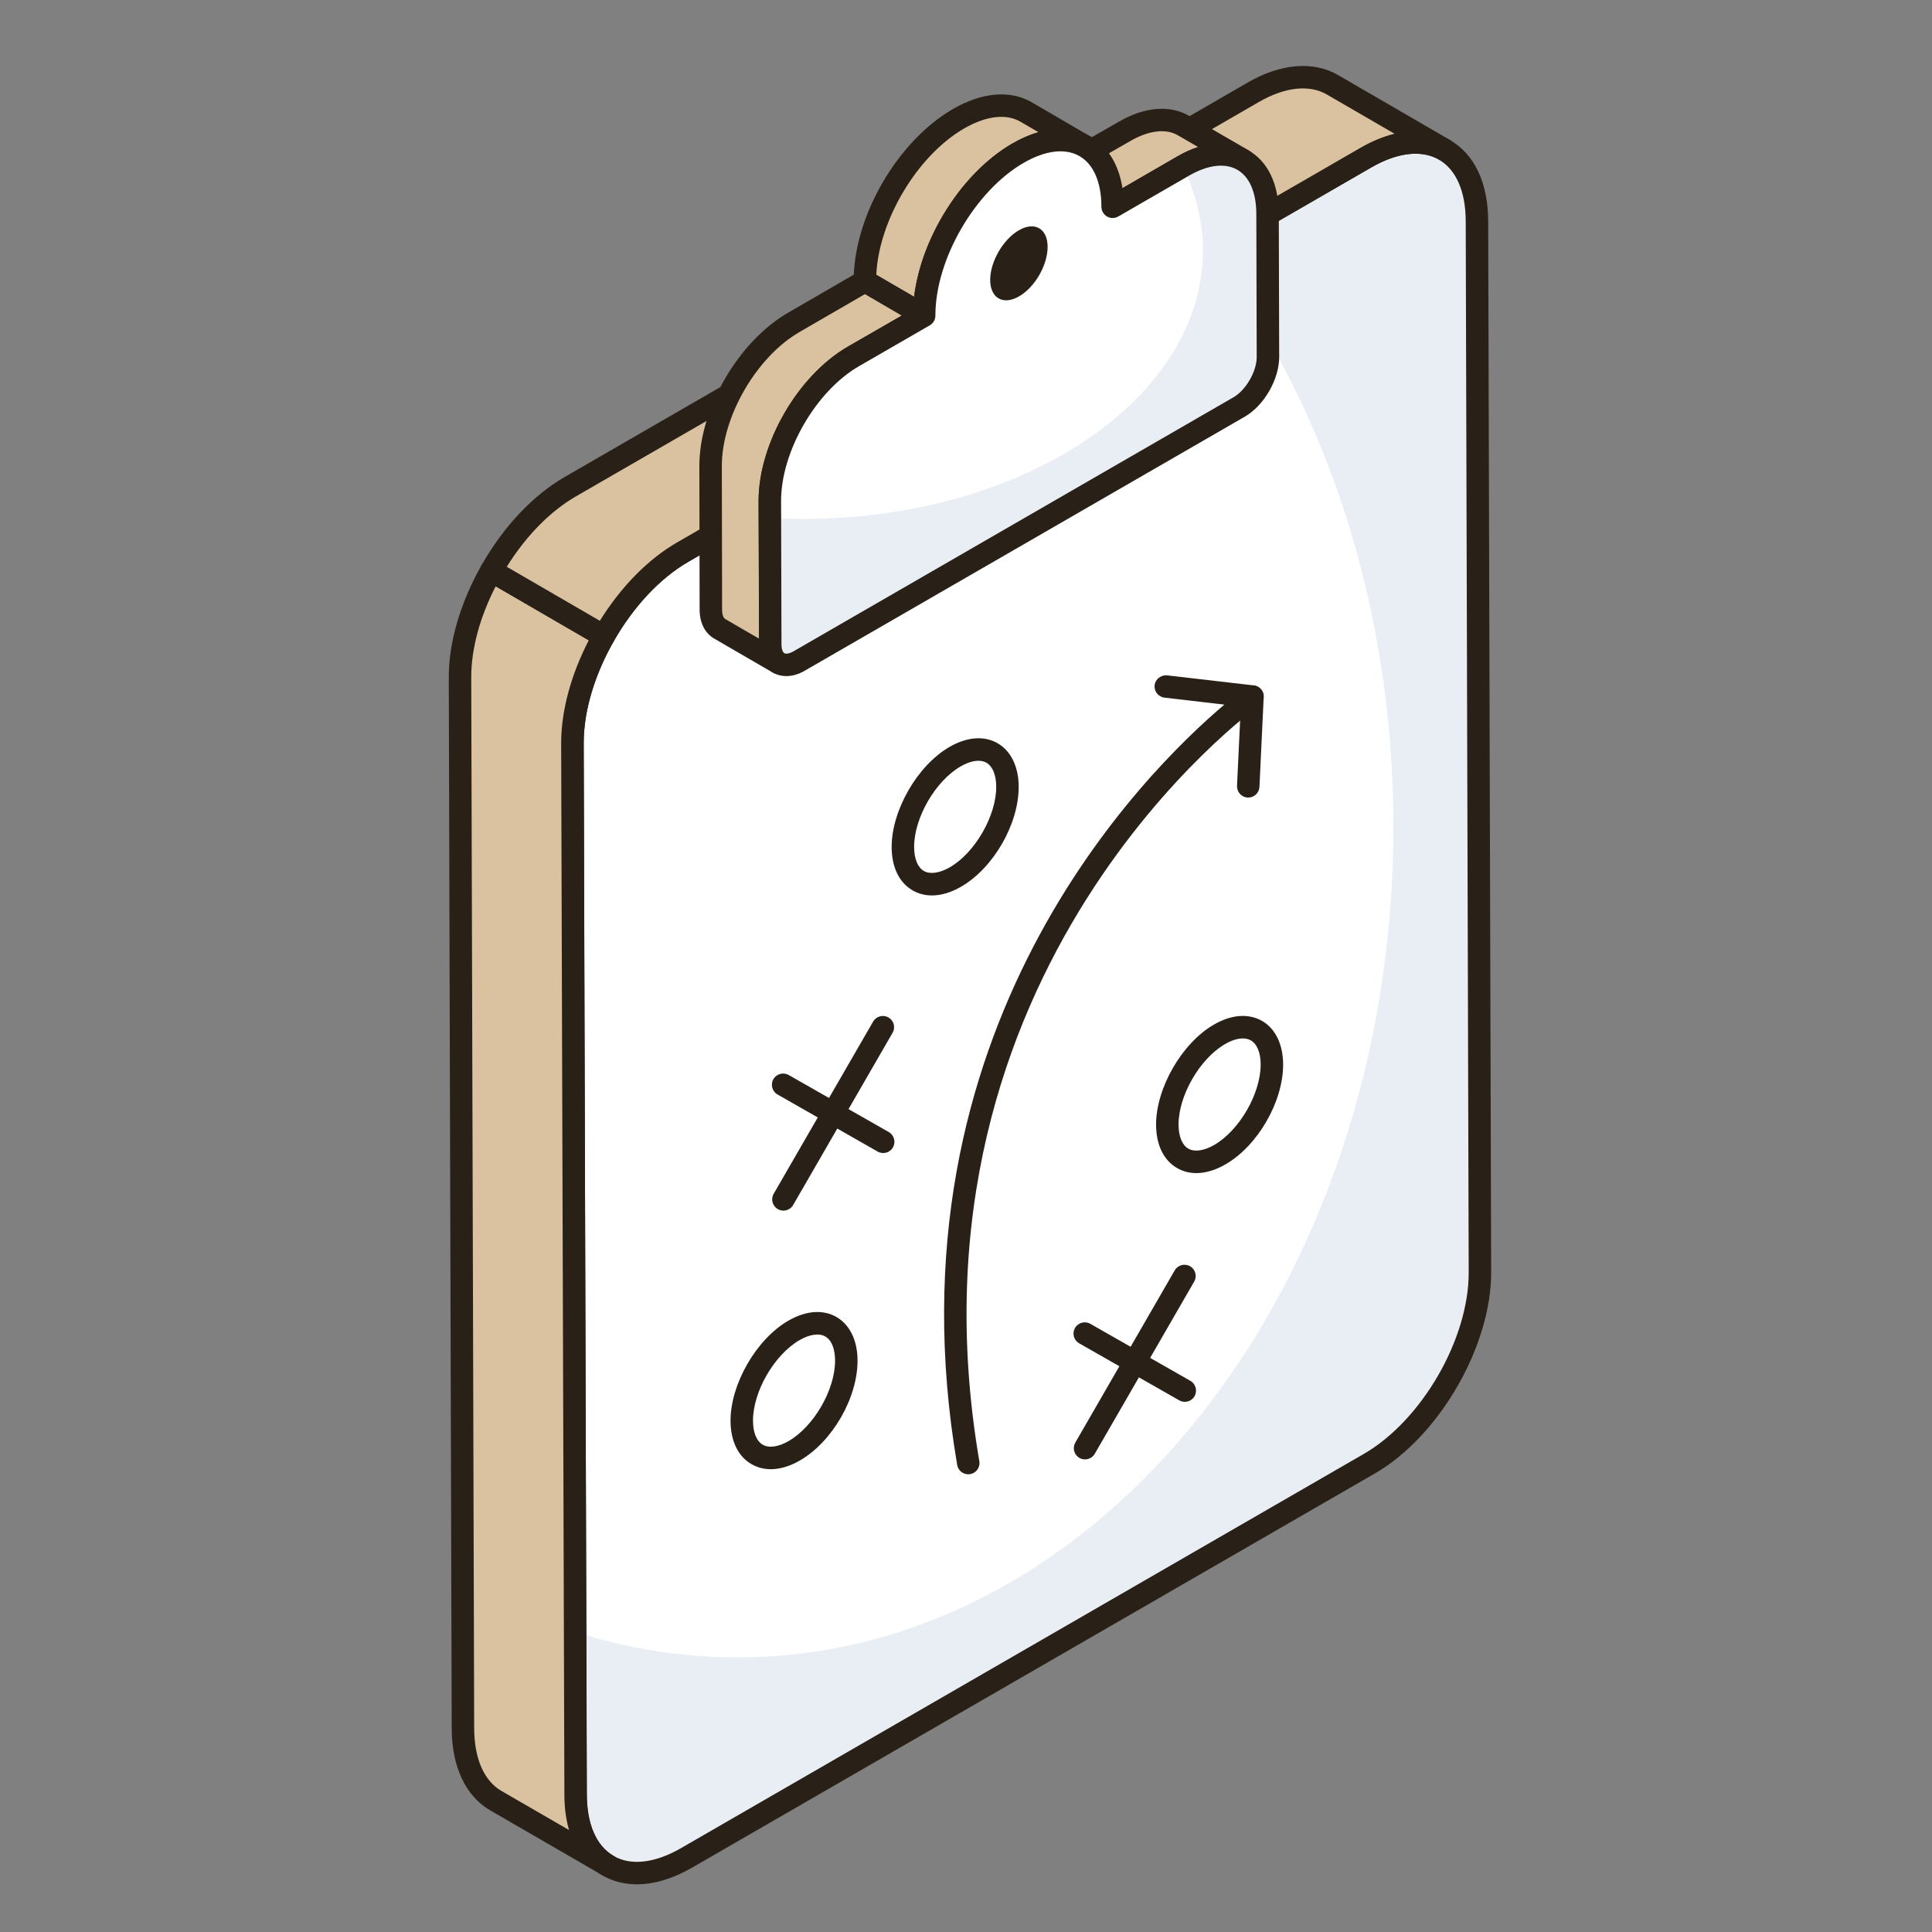 <svg xmlns="http://www.w3.org/2000/svg" width="81" height="81" viewBox="0 0 81 81" fill="none"><rect x="0" y="0" width="81" height="81" fill="#808080" stroke="none"/><path d="M57.254 6.613C59.82 5.132 61.914 6.316 61.922 9.264L62.047 53.342C62.056 56.29 59.975 59.884 57.41 61.366L28.788 77.891C26.222 79.372 24.136 78.183 24.127 75.235L24.003 31.157C23.994 28.209 26.067 24.62 28.632 23.138L57.254 6.613Z" fill="white"></path><path d="M62.044 53.338C62.057 56.288 59.98 59.888 57.412 61.363L28.791 77.891C26.222 79.366 24.133 78.186 24.133 75.237L24.109 68.417C26.284 69.117 28.57 69.486 30.917 69.486C46.106 69.486 58.419 53.904 58.419 34.672C58.419 25.246 55.47 16.693 50.64 10.438L57.252 6.616C59.82 5.129 61.909 6.321 61.922 9.27L62.044 53.338Z" fill="#E9EDF4"></path><path d="M26.703 79.001C26.179 79.001 25.69 78.877 25.256 78.627C24.229 78.036 23.661 76.832 23.657 75.236L23.532 31.159C23.523 28.066 25.706 24.285 28.397 22.731L57.018 6.206C58.419 5.398 59.761 5.281 60.795 5.877C61.821 6.468 62.388 7.67 62.393 9.263L62.518 53.341C62.526 56.434 60.341 60.217 57.646 61.773L29.023 78.298C28.213 78.766 27.424 79.001 26.703 79.001ZM57.489 7.021L28.868 23.546C26.437 24.95 24.466 28.364 24.474 31.157L24.599 75.234C24.602 76.479 25.002 77.395 25.725 77.811C26.454 78.231 27.458 78.115 28.552 77.484L57.175 60.958C59.609 59.552 61.584 56.136 61.576 53.343L61.451 9.265C61.447 8.023 61.048 7.109 60.325 6.693C59.596 6.273 58.588 6.386 57.489 7.021Z" fill="#292117"></path><path d="M19.287 28.411L19.41 72.491C19.422 73.953 19.938 74.986 20.761 75.477L25.485 78.211C24.649 77.732 24.133 76.699 24.133 75.237L23.998 31.157C23.998 29.705 24.502 28.101 25.316 26.668L20.598 23.93C19.784 25.363 19.281 26.966 19.287 28.411Z" fill="#DAC19F"></path><path d="M25.486 78.681C25.407 78.681 25.326 78.661 25.251 78.619C25.251 78.618 25.25 78.618 25.25 78.618C25.244 78.615 25.239 78.612 25.233 78.608L20.526 75.885C19.514 75.281 18.952 74.078 18.938 72.495L18.815 28.412C18.809 26.941 19.298 25.267 20.189 23.697C20.251 23.588 20.355 23.508 20.475 23.476C20.595 23.443 20.726 23.46 20.835 23.523L25.552 26.26C25.775 26.39 25.852 26.676 25.725 26.9C24.915 28.327 24.469 29.839 24.469 31.157L24.605 75.235C24.605 76.472 24.995 77.379 25.707 77.795L25.719 77.802C25.719 77.802 25.719 77.802 25.72 77.802L25.721 77.803C25.946 77.933 26.023 78.22 25.894 78.446C25.806 78.597 25.648 78.681 25.486 78.681ZM20.782 24.58C20.113 25.882 19.752 27.226 19.757 28.409L19.88 72.49C19.891 73.729 20.289 74.647 21.003 75.074L23.857 76.725C23.729 76.281 23.662 75.781 23.662 75.237L23.527 31.159C23.527 29.807 23.936 28.291 24.684 26.845L20.782 24.58Z" fill="#292117"></path><path d="M55.858 3.551C55.011 3.059 53.831 3.12 52.541 3.87L23.92 20.399C22.614 21.148 21.44 22.448 20.598 23.93L25.316 26.668C26.156 25.189 27.327 23.893 28.631 23.145L57.252 6.616C58.542 5.866 59.722 5.793 60.57 6.284L55.858 3.551Z" fill="#DAC19F"></path><path d="M25.316 27.138C25.233 27.138 25.151 27.117 25.079 27.075L20.362 24.337C20.139 24.207 20.062 23.922 20.189 23.698C21.112 22.072 22.354 20.755 23.686 19.991L52.306 3.463C53.684 2.662 55.065 2.547 56.093 3.143L60.806 5.877C61.03 6.007 61.107 6.296 60.976 6.52C60.845 6.745 60.556 6.821 60.334 6.691C59.607 6.269 58.571 6.393 57.488 7.023L28.867 23.552C27.68 24.233 26.565 25.421 25.725 26.9C25.663 27.01 25.559 27.089 25.439 27.122C25.398 27.133 25.357 27.138 25.316 27.138ZM21.246 23.762L25.149 26.027C26.041 24.592 27.181 23.434 28.397 22.736L57.016 6.209C57.51 5.922 57.997 5.721 58.466 5.607L55.621 3.958C54.893 3.534 53.854 3.651 52.778 4.277L24.155 20.806C23.075 21.426 22.054 22.466 21.246 23.762Z" fill="#292117"></path><path d="M52.122 6.717C51.474 6.34 50.592 6.399 49.615 6.952L46.651 8.669L44.157 7.222L47.133 5.517C48.098 4.952 48.992 4.893 49.627 5.27L52.122 6.717Z" fill="#DAC19F"></path><path d="M46.651 9.14C46.569 9.14 46.488 9.119 46.414 9.077L43.92 7.63C43.775 7.546 43.685 7.39 43.685 7.222C43.687 7.053 43.776 6.898 43.922 6.814L46.899 5.108C47.977 4.478 49.059 4.387 49.868 4.865L52.358 6.309C52.583 6.44 52.66 6.728 52.529 6.953C52.398 7.178 52.11 7.254 51.885 7.124C51.373 6.828 50.648 6.909 49.847 7.362L46.886 9.077C46.814 9.119 46.732 9.14 46.651 9.14ZM45.099 7.225L46.651 8.126L49.379 6.545C49.668 6.381 49.954 6.254 50.233 6.165L49.391 5.677C48.885 5.375 48.149 5.467 47.371 5.923L45.099 7.225Z" fill="#292117"></path><path d="M45.498 6.14C44.78 5.728 43.78 5.787 42.686 6.423C40.498 7.681 38.745 10.717 38.745 13.234L36.263 11.787C36.251 9.27 38.015 6.234 40.192 4.976C41.298 4.34 42.298 4.281 43.015 4.693L45.498 6.14Z" fill="#DAC19F"></path><path d="M38.745 13.705C38.664 13.705 38.581 13.684 38.508 13.641L36.026 12.194C35.881 12.11 35.792 11.956 35.791 11.79C35.78 9.098 37.609 5.926 39.956 4.568C41.178 3.866 42.346 3.767 43.25 4.284L45.734 5.733C45.958 5.864 46.035 6.151 45.905 6.375C45.774 6.602 45.483 6.674 45.263 6.548C44.668 6.206 43.816 6.31 42.922 6.829C40.877 8.005 39.216 10.878 39.216 13.234C39.216 13.403 39.125 13.558 38.98 13.642C38.907 13.684 38.826 13.705 38.745 13.705ZM36.739 11.52L38.325 12.444C38.631 9.94 40.334 7.232 42.452 6.015C42.817 5.802 43.183 5.645 43.542 5.544L42.779 5.1C42.18 4.756 41.343 4.857 40.426 5.383C38.456 6.523 36.847 9.227 36.739 11.52Z" fill="#292117"></path><path d="M38.745 13.234L35.78 14.94C33.839 16.07 32.274 18.787 32.274 21.011L32.298 27.011C32.298 27.399 32.427 27.67 32.651 27.799L30.156 26.352C29.945 26.223 29.804 25.952 29.804 25.564L29.792 19.564C29.78 17.34 31.345 14.623 33.298 13.505L36.263 11.787L38.745 13.234Z" fill="#DAC19F"></path><path d="M32.65 28.27C32.57 28.27 32.488 28.249 32.415 28.206C32.414 28.206 32.412 28.205 32.411 28.205L29.919 26.759C29.544 26.529 29.332 26.095 29.332 25.564L29.321 19.565C29.309 17.146 30.953 14.305 33.065 13.097L36.027 11.38C36.172 11.296 36.354 11.296 36.499 11.381L38.982 12.828C39.128 12.912 39.216 13.068 39.216 13.236C39.215 13.404 39.125 13.559 38.98 13.642L36.014 15.348C34.213 16.397 32.746 18.938 32.746 21.011L32.769 27.009C32.769 27.203 32.813 27.349 32.886 27.392C33.11 27.522 33.188 27.811 33.057 28.035C32.97 28.186 32.812 28.27 32.65 28.27ZM36.261 12.332L33.534 13.912C31.718 14.951 30.251 17.485 30.263 19.561L30.274 25.563C30.274 25.792 30.342 25.914 30.402 25.951L31.826 26.777L31.803 21.012C31.803 18.599 33.446 15.754 35.543 14.533L37.806 13.232L36.261 12.332Z" fill="#292117"></path><path d="M42.685 6.419C44.863 5.162 46.642 6.158 46.649 8.67L49.615 6.957C51.554 5.838 53.136 6.739 53.142 8.966L53.16 14.965C53.162 15.733 52.623 16.675 51.954 17.061L33.506 27.712C32.838 28.098 32.295 27.78 32.293 27.012L32.276 21.014C32.27 18.787 33.834 16.068 35.78 14.945L38.746 13.232C38.739 10.72 40.499 7.681 42.685 6.419Z" fill="white"></path><path d="M53.161 14.967C53.161 15.732 52.619 16.673 51.949 17.061L33.501 27.709C32.842 28.097 32.29 27.779 32.29 27.015L32.278 21.72C32.737 21.744 33.196 21.756 33.666 21.756C42.925 21.756 50.431 16.72 50.431 10.508C50.431 9.273 50.137 8.085 49.584 6.979L49.619 6.956C51.549 5.838 53.136 6.744 53.148 8.967L53.161 14.967Z" fill="#E9EDF4"></path><path d="M32.965 28.346C32.769 28.346 32.583 28.299 32.417 28.204C32.04 27.987 31.824 27.554 31.822 27.013L31.805 21.015C31.799 18.597 33.442 15.751 35.544 14.537L38.281 12.956C38.394 10.326 40.181 7.322 42.449 6.012C43.663 5.312 44.826 5.212 45.728 5.73C46.444 6.142 46.904 6.895 47.06 7.889L49.38 6.549C50.472 5.919 51.526 5.831 52.343 6.303C53.159 6.771 53.61 7.717 53.614 8.965L53.63 14.963C53.633 15.9 53 17.001 52.19 17.469L33.742 28.119C33.481 28.271 33.214 28.346 32.965 28.346ZM42.92 6.826C40.872 8.01 39.211 10.883 39.217 13.23C39.217 13.399 39.128 13.555 38.982 13.639L36.015 15.352C34.207 16.396 32.741 18.935 32.747 21.012L32.764 27.011C32.764 27.238 32.83 27.356 32.886 27.388C32.942 27.419 33.077 27.417 33.271 27.305L51.718 16.654C52.237 16.354 52.691 15.566 52.688 14.966L52.672 8.967C52.67 8.07 52.386 7.412 51.875 7.118C51.358 6.821 50.639 6.91 49.852 7.364L46.884 9.077C46.737 9.161 46.559 9.161 46.414 9.077C46.268 8.993 46.179 8.838 46.177 8.67C46.175 7.64 45.849 6.886 45.258 6.546C44.663 6.201 43.83 6.301 42.92 6.826Z" fill="#292117"></path><path d="M42.716 9.654C43.383 9.269 43.92 9.587 43.922 10.346C43.924 11.113 43.391 12.041 42.724 12.426C42.06 12.809 41.516 12.504 41.514 11.736C41.511 10.978 42.052 10.037 42.716 9.654Z" fill="#292117"></path><path d="M40.595 61.811C40.37 61.811 40.17 61.649 40.131 61.42C37.013 43.183 48.028 32.334 51.333 29.541L48.822 29.249C48.564 29.22 48.379 28.986 48.408 28.728C48.438 28.469 48.675 28.295 48.93 28.314L52.565 28.736C52.759 28.758 52.919 28.898 52.967 29.087C53.016 29.277 52.941 29.476 52.782 29.588C52.628 29.696 37.524 40.594 41.059 61.261C41.103 61.517 40.93 61.76 40.674 61.804C40.648 61.809 40.62 61.811 40.595 61.811Z" fill="#292117"></path><path d="M52.333 33.438C52.326 33.438 52.318 33.438 52.311 33.438C52.052 33.426 51.851 33.205 51.863 32.946L52.041 29.181C52.053 28.923 52.275 28.725 52.533 28.734C52.793 28.746 52.994 28.966 52.981 29.226L52.803 32.99C52.791 33.242 52.584 33.438 52.333 33.438Z" fill="#292117"></path><path d="M39.072 37.542C38.782 37.542 38.508 37.472 38.264 37.331C37.699 37.006 37.386 36.361 37.383 35.515C37.379 33.973 38.467 32.089 39.807 31.316C40.543 30.89 41.261 30.836 41.827 31.162C42.385 31.484 42.707 32.147 42.709 32.981C42.714 34.548 41.652 36.392 40.292 37.177C39.871 37.42 39.456 37.542 39.072 37.542ZM41.02 31.896C40.803 31.896 40.547 31.976 40.278 32.131C39.215 32.743 38.321 34.292 38.325 35.512C38.326 36.001 38.475 36.367 38.734 36.516C38.993 36.664 39.39 36.609 39.821 36.362C40.88 35.75 41.771 34.203 41.767 32.984C41.766 32.494 41.616 32.127 41.357 31.978C41.261 31.923 41.148 31.896 41.02 31.896Z" fill="#292117"></path><path d="M50.158 49.183C49.869 49.183 49.595 49.113 49.351 48.972C48.785 48.647 48.473 48.002 48.469 47.156C48.466 45.614 49.554 43.73 50.894 42.956C51.628 42.532 52.345 42.478 52.913 42.803C53.472 43.125 53.793 43.788 53.796 44.622C53.799 46.19 52.737 48.033 51.378 48.817C50.957 49.06 50.542 49.183 50.158 49.183ZM52.107 43.537C51.889 43.537 51.633 43.616 51.365 43.772C50.302 44.384 49.408 45.933 49.411 47.153C49.413 47.642 49.562 48.008 49.821 48.157C50.078 48.306 50.475 48.252 50.907 48.002C51.965 47.392 52.857 45.845 52.854 44.624C52.852 44.135 52.703 43.769 52.443 43.619C52.348 43.564 52.233 43.537 52.107 43.537Z" fill="#292117"></path><path d="M45.491 61.186C45.411 61.186 45.33 61.166 45.255 61.123C45.03 60.993 44.953 60.706 45.083 60.48L49.251 53.26C49.382 53.035 49.671 52.959 49.895 53.088C50.12 53.218 50.197 53.506 50.067 53.731L45.899 60.951C45.812 61.102 45.653 61.186 45.491 61.186Z" fill="#292117"></path><path d="M49.673 58.772C49.594 58.772 49.514 58.752 49.44 58.71L45.244 56.319C45.019 56.19 44.94 55.903 45.069 55.677C45.199 55.451 45.486 55.373 45.711 55.501L49.907 57.892C50.132 58.021 50.211 58.309 50.082 58.535C49.995 58.687 49.837 58.772 49.673 58.772Z" fill="#292117"></path><path d="M32.845 50.756C32.765 50.756 32.684 50.736 32.61 50.692C32.385 50.563 32.307 50.275 32.437 50.05L36.607 42.829C36.738 42.604 37.025 42.528 37.25 42.658C37.475 42.787 37.552 43.075 37.422 43.3L33.253 50.521C33.166 50.671 33.007 50.756 32.845 50.756Z" fill="#292117"></path><path d="M37.029 48.341C36.949 48.341 36.869 48.322 36.795 48.28L32.6 45.888C32.374 45.76 32.295 45.472 32.424 45.246C32.554 45.02 32.841 44.943 33.066 45.07L37.262 47.462C37.487 47.59 37.566 47.878 37.438 48.104C37.35 48.256 37.192 48.341 37.029 48.341Z" fill="#292117"></path><path d="M32.317 61.597C32.026 61.597 31.753 61.527 31.508 61.385C30.943 61.06 30.631 60.415 30.628 59.569C30.624 58.029 31.71 56.145 33.051 55.37C33.788 54.946 34.505 54.891 35.071 55.217C35.629 55.539 35.951 56.202 35.953 57.036C35.958 58.602 34.898 60.445 33.537 61.231C33.116 61.474 32.701 61.597 32.317 61.597ZM33.522 56.185C32.459 56.8 31.566 58.348 31.57 59.566C31.571 60.056 31.72 60.421 31.978 60.57C32.24 60.721 32.636 60.664 33.066 60.416C34.124 59.804 35.016 58.258 35.011 57.038C35.01 56.548 34.861 56.182 34.601 56.033C34.344 55.884 33.95 55.938 33.522 56.185Z" fill="#292117"></path></svg>